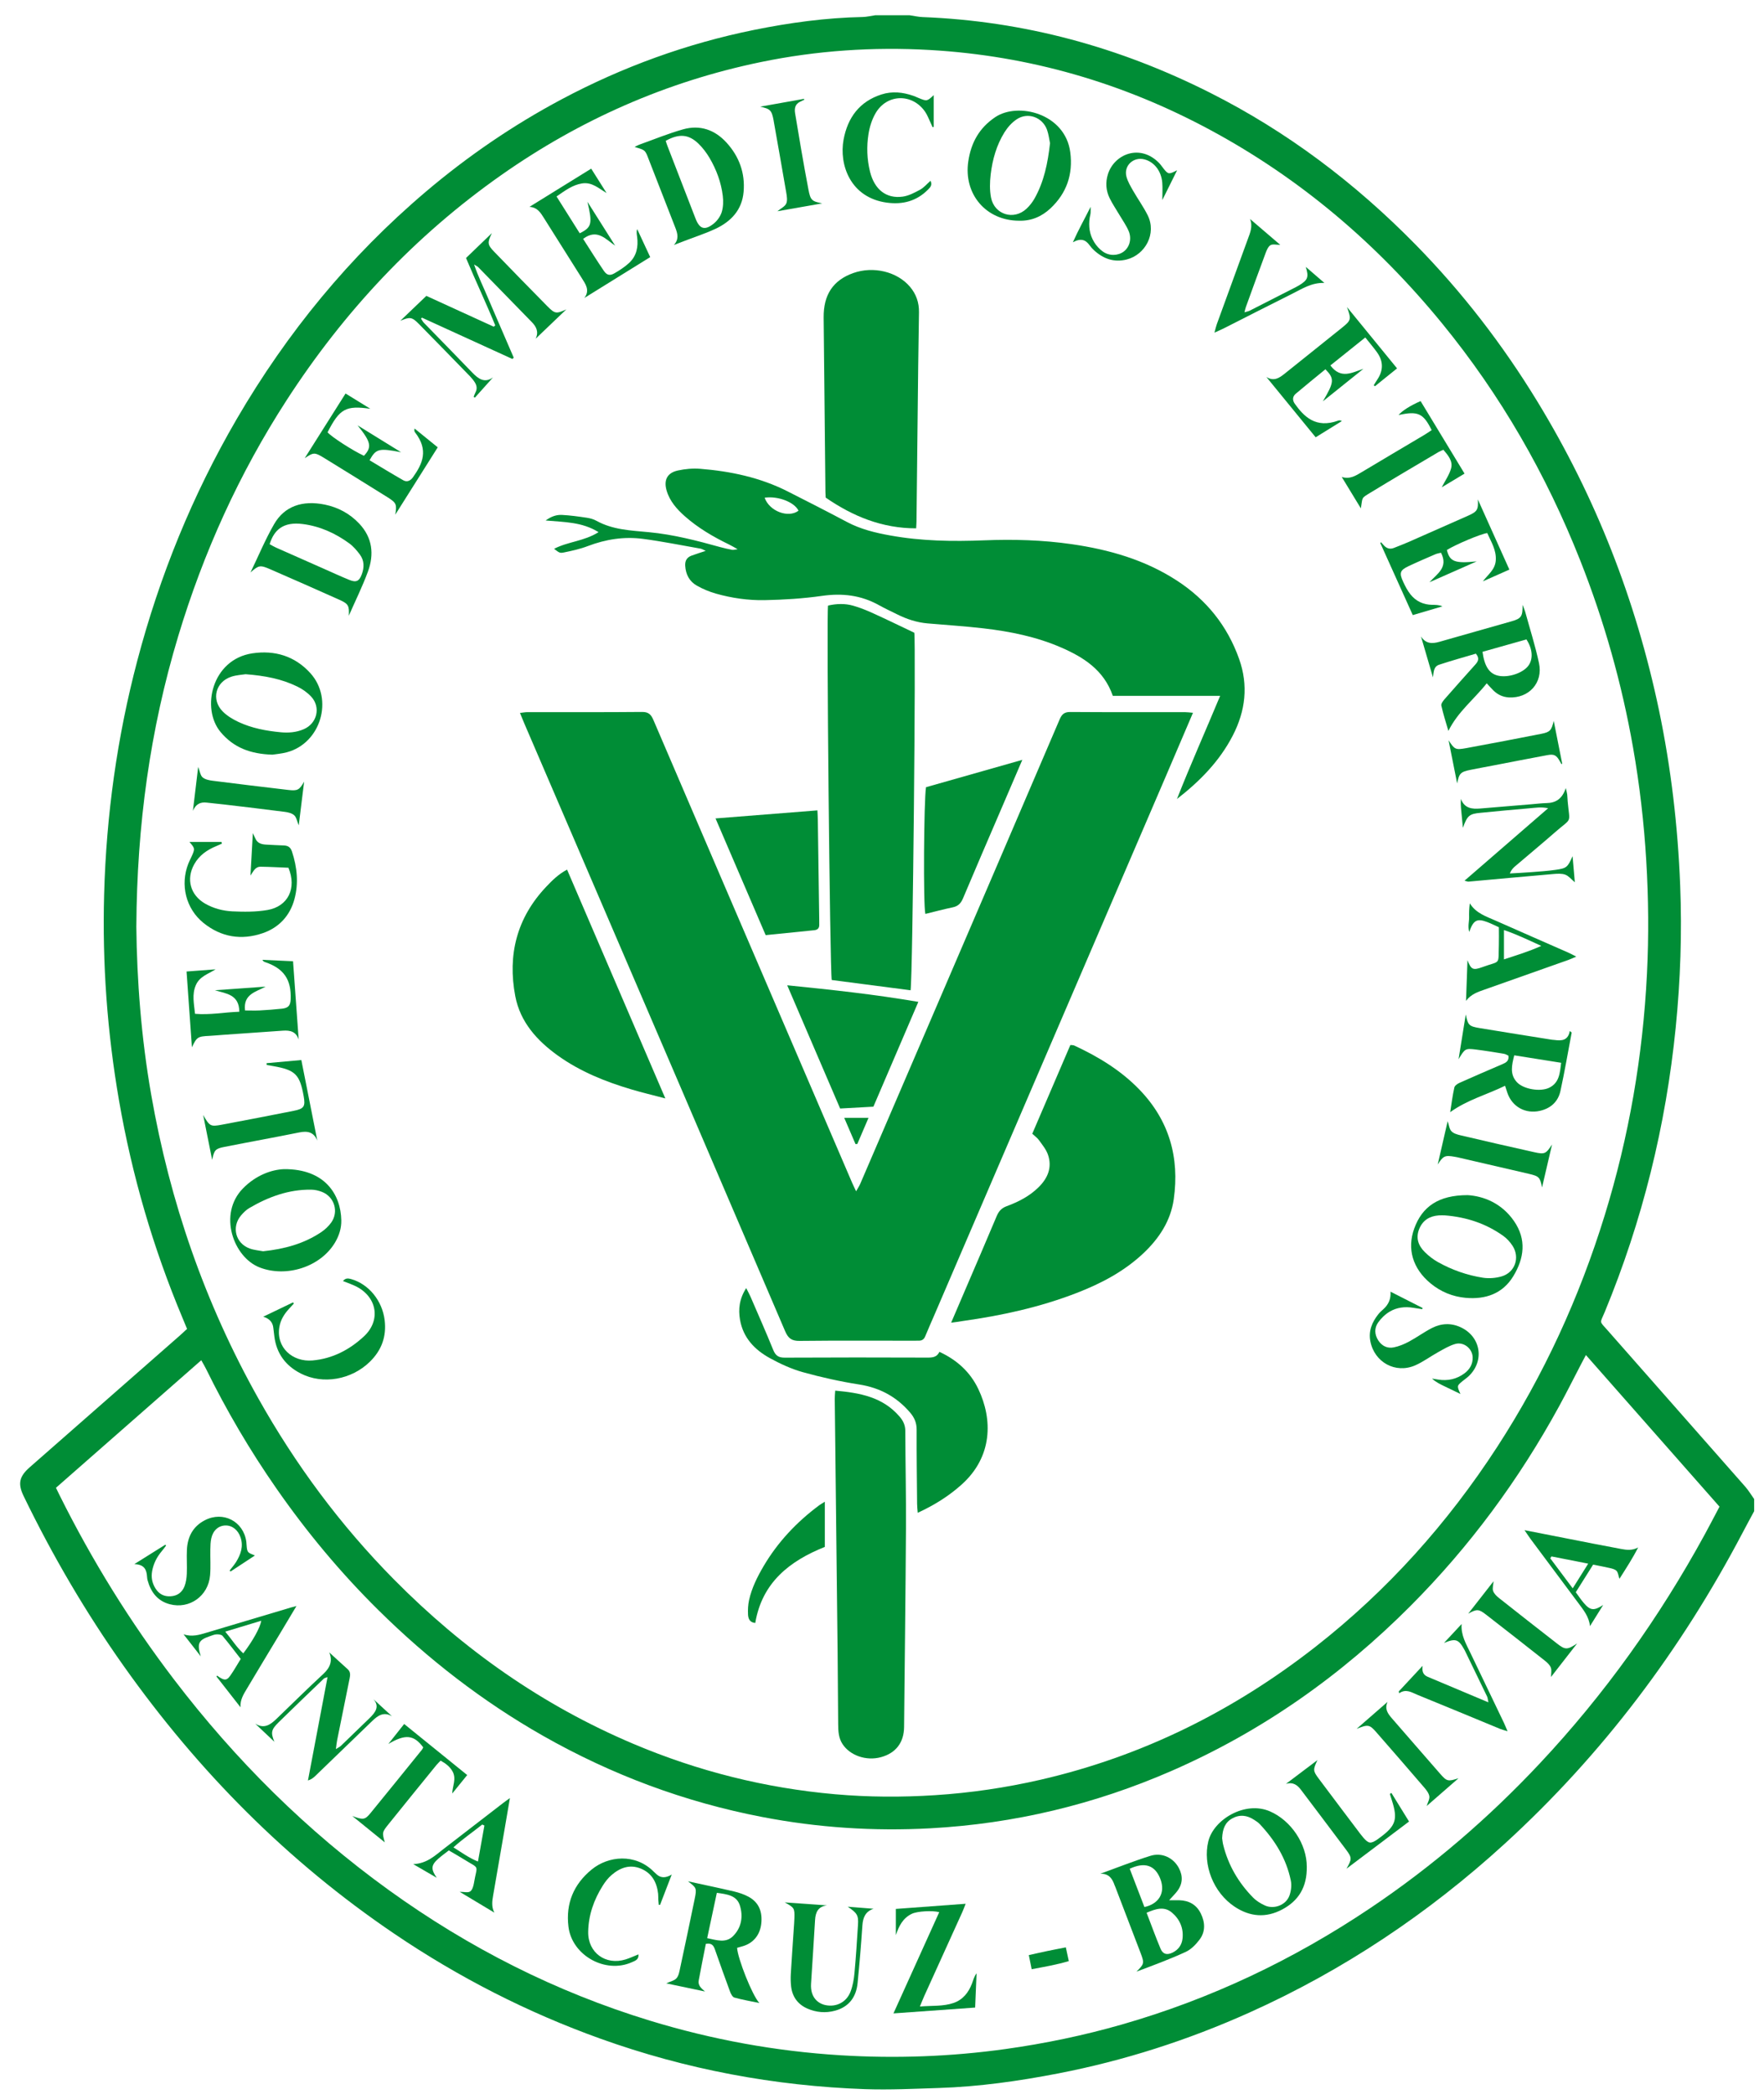 <svg xmlns="http://www.w3.org/2000/svg" width="75" height="89" viewBox="0 0 75 89" fill="none"><path d="M38.683 0.65C38.863 0.676 39.042 0.718 39.222 0.726C43.54 0.892 47.608 2.004 51.458 3.947C54.734 5.599 57.617 7.781 60.182 10.394C62.17 12.419 63.892 14.652 65.369 17.074C67.85 21.142 69.555 25.517 70.533 30.178C71.048 32.636 71.337 35.121 71.436 37.632C71.516 39.655 71.447 41.669 71.246 43.679C70.828 47.853 69.833 51.886 68.23 55.767C68.021 56.273 67.982 56.13 68.357 56.557C70.305 58.771 72.256 60.981 74.203 63.195C74.345 63.357 74.457 63.545 74.582 63.721V64.235C74.421 64.534 74.258 64.832 74.101 65.132C71.477 70.127 68.136 74.576 63.964 78.383C60.724 81.34 57.119 83.753 53.114 85.551C50.507 86.721 47.802 87.591 44.996 88.135C43.316 88.46 41.62 88.701 39.906 88.755C38.868 88.787 37.827 88.84 36.789 88.804C32.928 88.67 29.171 87.966 25.53 86.659C22.418 85.543 19.499 84.05 16.763 82.197C12.224 79.124 8.432 75.294 5.267 70.829C3.643 68.539 2.232 66.124 1.007 63.599C0.751 63.071 0.813 62.766 1.262 62.371C3.395 60.499 5.529 58.628 7.662 56.756C7.753 56.676 7.84 56.592 7.953 56.488C7.888 56.33 7.824 56.174 7.759 56.019C6.509 53.043 5.613 49.965 5.061 46.783C4.558 43.881 4.347 40.958 4.427 38.016C4.519 34.654 4.978 31.342 5.836 28.089C6.788 24.476 8.184 21.042 10.065 17.811C12.202 14.144 14.857 10.904 18.099 8.154C19.887 6.638 21.811 5.322 23.881 4.22C26.466 2.845 29.19 1.854 32.057 1.272C33.579 0.964 35.116 0.754 36.674 0.723C36.854 0.719 37.034 0.674 37.214 0.648C37.703 0.648 38.192 0.648 38.682 0.648L38.683 0.65ZM5.796 39.368C5.82 41.673 6.005 44.108 6.427 46.524C7.222 51.081 8.711 55.393 10.977 59.431C12.559 62.252 14.47 64.829 16.744 67.132C19.692 70.116 23.059 72.489 26.931 74.127C29.676 75.289 32.534 76.006 35.501 76.268C36.915 76.393 38.332 76.399 39.753 76.308C41.27 76.211 42.765 75.99 44.244 75.651C48.569 74.655 52.447 72.725 55.934 69.998C58.988 67.608 61.542 64.757 63.653 61.509C65.643 58.445 67.15 55.153 68.227 51.661C69.26 48.312 69.85 44.887 70.024 41.392C70.104 39.791 70.09 38.188 69.994 36.586C69.897 34.972 69.713 33.37 69.433 31.779C68.954 29.051 68.204 26.396 67.185 23.819C65.74 20.163 63.804 16.794 61.315 13.749C58.559 10.377 55.304 7.598 51.461 5.527C47.736 3.52 43.763 2.367 39.538 2.125C37.124 1.987 34.723 2.148 32.35 2.638C28.332 3.469 24.654 5.092 21.302 7.449C17.633 10.029 14.623 13.248 12.19 17.006C10.171 20.124 8.652 23.477 7.579 27.036C6.379 31.012 5.823 35.079 5.797 39.37L5.796 39.368ZM67.427 57.6C67.329 57.786 67.266 57.902 67.205 58.021C66.9 58.606 66.606 59.197 66.289 59.776C64.582 62.898 62.491 65.733 59.979 68.255C57.021 71.224 53.654 73.6 49.806 75.278C46.535 76.704 43.116 77.522 39.556 77.716C37.156 77.846 34.768 77.691 32.401 77.234C29.107 76.6 26.01 75.442 23.095 73.788C20.516 72.323 18.194 70.522 16.086 68.439C14.48 66.852 13.041 65.125 11.753 63.272C10.626 61.653 9.629 59.958 8.76 58.187C8.704 58.072 8.637 57.963 8.557 57.82C6.474 59.648 4.428 61.443 2.379 63.242C2.447 63.381 2.494 63.479 2.542 63.576C3.916 66.332 5.527 68.938 7.395 71.386C10.011 74.813 13.035 77.821 16.535 80.345C19.935 82.797 23.623 84.668 27.635 85.893C30.276 86.699 32.974 87.193 35.73 87.363C38.08 87.507 40.422 87.423 42.757 87.098C44.429 86.864 46.076 86.521 47.699 86.056C51.479 84.972 54.986 83.304 58.248 81.116C60.89 79.344 63.288 77.282 65.465 74.961C68.226 72.019 70.549 68.761 72.483 65.222C72.693 64.838 72.894 64.448 73.108 64.044C71.219 61.9 69.345 59.774 67.429 57.6H67.427Z" fill="#008D36"></path><path d="M50.722 30.298C50.305 31.274 49.912 32.196 49.517 33.116C46.25 40.719 42.982 48.321 39.715 55.923C39.59 56.216 39.458 56.505 39.339 56.8C39.285 56.932 39.199 56.992 39.06 56.988C38.987 56.986 38.914 56.99 38.841 56.99C37.226 56.99 35.611 56.98 33.997 56.998C33.659 57.003 33.511 56.889 33.38 56.582C30.458 49.749 27.523 42.922 24.589 36.094C23.823 34.309 23.053 32.524 22.286 30.738C22.229 30.606 22.177 30.472 22.108 30.305C22.235 30.291 22.327 30.272 22.419 30.272C24.046 30.27 25.673 30.278 27.3 30.263C27.574 30.261 27.682 30.374 27.779 30.6C29.71 35.106 31.646 39.609 33.581 44.112C34.464 46.167 35.346 48.222 36.23 50.277C36.272 50.376 36.322 50.472 36.399 50.638C36.477 50.5 36.534 50.416 36.573 50.325C37.549 48.057 38.525 45.789 39.499 43.52C41.352 39.208 43.206 34.896 45.052 30.581C45.146 30.361 45.253 30.262 45.508 30.265C47.135 30.277 48.762 30.271 50.389 30.272C50.483 30.272 50.577 30.287 50.724 30.299L50.722 30.298Z" fill="#008D36"></path><path d="M50.039 33.967C50.614 32.507 51.253 31.077 51.877 29.578H47.314C46.933 28.479 46.071 27.938 45.109 27.52C44.057 27.064 42.942 26.84 41.811 26.709C41.022 26.618 40.229 26.568 39.438 26.499C38.981 26.46 38.554 26.318 38.146 26.115C37.884 25.985 37.617 25.862 37.361 25.719C36.603 25.298 35.809 25.207 34.951 25.329C34.143 25.444 33.322 25.495 32.505 25.511C31.809 25.523 31.113 25.424 30.44 25.233C30.161 25.154 29.886 25.039 29.633 24.897C29.314 24.719 29.156 24.422 29.133 24.05C29.12 23.837 29.202 23.694 29.398 23.62C29.578 23.553 29.763 23.497 30.005 23.416C29.9 23.37 29.846 23.332 29.787 23.322C28.969 23.178 28.154 23.013 27.332 22.905C26.533 22.8 25.752 22.923 24.993 23.212C24.666 23.337 24.317 23.414 23.973 23.484C23.791 23.521 23.769 23.487 23.558 23.329C24.147 23.02 24.835 23.009 25.449 22.62C24.74 22.182 24.002 22.197 23.199 22.124C23.453 21.941 23.671 21.877 23.893 21.888C24.244 21.906 24.595 21.955 24.944 22.007C25.087 22.028 25.236 22.069 25.361 22.139C26.058 22.524 26.825 22.549 27.59 22.622C28.626 22.719 29.633 22.981 30.634 23.259C30.798 23.305 30.966 23.339 31.133 23.372C31.177 23.381 31.225 23.363 31.363 23.346C31.195 23.253 31.099 23.194 30.999 23.146C30.325 22.819 29.682 22.444 29.119 21.946C28.776 21.642 28.476 21.306 28.343 20.854C28.212 20.404 28.367 20.097 28.824 19.999C29.13 19.933 29.457 19.902 29.768 19.927C31.068 20.031 32.33 20.298 33.503 20.895C34.341 21.321 35.18 21.746 36.01 22.188C36.591 22.497 37.217 22.648 37.855 22.762C39.174 23.001 40.505 23.021 41.839 22.968C43.088 22.918 44.334 22.953 45.571 23.132C47.157 23.362 48.677 23.794 50.037 24.678C51.289 25.492 52.179 26.594 52.682 28.005C53.084 29.134 52.955 30.219 52.413 31.268C51.848 32.363 51.004 33.216 50.037 33.966L50.039 33.967ZM32.51 21.156C32.712 21.736 33.523 22.033 33.951 21.708C33.776 21.346 33.084 21.074 32.51 21.156Z" fill="#008D36"></path><path d="M40.441 56.221C40.657 55.717 40.849 55.269 41.041 54.821C41.488 53.776 41.94 52.733 42.38 51.685C42.467 51.478 42.591 51.349 42.803 51.271C43.3 51.088 43.768 50.848 44.15 50.473C44.546 50.087 44.745 49.625 44.555 49.079C44.477 48.856 44.314 48.66 44.173 48.464C44.104 48.367 44 48.296 43.889 48.192C44.428 46.936 44.966 45.682 45.509 44.42C45.58 44.428 45.631 44.422 45.671 44.441C46.698 44.918 47.657 45.498 48.45 46.321C49.71 47.628 50.155 49.199 49.905 50.974C49.774 51.896 49.285 52.637 48.62 53.267C47.798 54.044 46.814 54.56 45.77 54.963C44.213 55.566 42.593 55.92 40.943 56.151C40.871 56.161 40.798 56.176 40.726 56.186C40.654 56.196 40.583 56.204 40.441 56.222L40.441 56.221Z" fill="#008D36"></path><path d="M35.206 25.741C35.556 25.661 35.921 25.645 36.276 25.747C36.568 25.83 36.852 25.946 37.129 26.072C37.705 26.334 38.274 26.612 38.873 26.896C38.944 27.217 38.809 41.484 38.715 42.094C37.596 41.949 36.477 41.803 35.363 41.657C35.287 41.285 35.133 26.085 35.206 25.741Z" fill="#008D36"></path><path d="M35.51 59.112C36.552 59.205 37.522 59.378 38.24 60.207C38.4 60.392 38.491 60.577 38.491 60.828C38.495 62.21 38.527 63.592 38.519 64.974C38.502 67.787 38.467 70.6 38.439 73.412C38.432 74.075 38.084 74.523 37.45 74.694C36.829 74.862 36.139 74.622 35.822 74.136C35.651 73.875 35.639 73.583 35.637 73.289C35.627 72.274 35.624 71.259 35.613 70.244C35.574 66.649 35.531 63.053 35.491 59.459C35.49 59.351 35.502 59.244 35.511 59.111L35.51 59.112Z" fill="#008D36"></path><path d="M38.952 22.458C37.51 22.459 36.266 21.952 35.106 21.152C35.103 21.084 35.096 20.998 35.095 20.913C35.07 18.442 35.042 15.972 35.019 13.5C35.01 12.527 35.42 11.914 36.274 11.608C37.133 11.301 38.148 11.547 38.692 12.193C38.955 12.505 39.079 12.865 39.072 13.275C39.059 14.033 39.048 14.791 39.039 15.549C39.014 17.751 38.992 19.953 38.967 22.154C38.966 22.25 38.957 22.345 38.952 22.458Z" fill="#008D36"></path><path d="M24.11 36.965C25.496 40.193 26.874 43.4 28.288 46.691C27.753 46.55 27.294 46.441 26.843 46.307C25.737 45.979 24.674 45.552 23.727 44.876C22.835 44.239 22.119 43.448 21.908 42.345C21.575 40.594 21.971 39.018 23.217 37.7C23.474 37.427 23.742 37.16 24.11 36.965V36.965Z" fill="#008D36"></path><path d="M39.94 57.463C40.69 57.808 41.25 58.322 41.593 59.039C42.215 60.339 42.2 61.919 40.895 63.096C40.347 63.591 39.73 63.976 39.019 64.305C39.008 64.157 38.994 64.042 38.993 63.927C38.984 62.875 38.969 61.823 38.973 60.771C38.974 60.482 38.878 60.258 38.693 60.042C38.119 59.373 37.409 58.989 36.531 58.851C35.725 58.724 34.922 58.547 34.137 58.328C33.648 58.192 33.172 57.972 32.726 57.727C32.085 57.373 31.597 56.865 31.464 56.104C31.384 55.647 31.436 55.207 31.726 54.753C31.8 54.9 31.861 55.008 31.911 55.122C32.235 55.873 32.567 56.623 32.875 57.381C32.972 57.62 33.098 57.711 33.362 57.71C35.393 57.699 37.423 57.701 39.454 57.708C39.664 57.708 39.838 57.682 39.942 57.462L39.94 57.463Z" fill="#008D36"></path><path d="M37.134 47.042C36.649 47.068 36.199 47.093 35.72 47.12C34.975 45.385 34.236 43.664 33.47 41.882C35.353 42.071 37.176 42.267 39.045 42.587C38.4 44.091 37.773 45.553 37.134 47.042H37.134Z" fill="#008D36"></path><path d="M30.423 34.789C31.913 34.671 33.32 34.561 34.754 34.447C34.76 34.593 34.77 34.712 34.771 34.832C34.792 36.248 34.811 37.665 34.831 39.081C34.832 39.155 34.829 39.228 34.832 39.301C34.838 39.451 34.766 39.526 34.619 39.541C33.941 39.608 33.263 39.678 32.554 39.75C31.852 38.116 31.156 36.496 30.423 34.79V34.789Z" fill="#008D36"></path><path d="M43.466 32.299C43.132 33.078 42.823 33.795 42.516 34.512C41.991 35.735 41.461 36.957 40.945 38.184C40.856 38.395 40.738 38.521 40.509 38.568C40.117 38.65 39.73 38.754 39.344 38.848C39.25 38.507 39.28 34.016 39.371 33.462C40.707 33.083 42.05 32.701 43.467 32.299H43.466Z" fill="#008D36"></path><path d="M20.911 9.915C20.719 10.31 20.718 10.4 21.011 10.701C21.759 11.475 22.51 12.245 23.266 13.011C23.599 13.347 23.648 13.344 24.079 13.151C23.645 13.566 23.211 13.982 22.777 14.396C22.91 14.106 22.807 13.89 22.607 13.687C21.845 12.91 21.087 12.129 20.327 11.35C20.302 11.325 20.266 11.312 20.157 11.244C20.33 11.754 20.54 12.169 20.718 12.595C20.903 13.034 21.095 13.47 21.283 13.908C21.47 14.339 21.655 14.771 21.842 15.203C21.823 15.222 21.804 15.241 21.785 15.259C20.504 14.674 19.223 14.089 17.941 13.503C17.928 13.516 17.913 13.529 17.9 13.542C17.941 13.604 17.975 13.673 18.027 13.726C18.709 14.428 19.396 15.124 20.073 15.83C20.338 16.107 20.607 16.301 20.963 16.041C20.709 16.325 20.45 16.615 20.19 16.904C20.173 16.892 20.155 16.879 20.138 16.867C20.165 16.803 20.186 16.736 20.218 16.675C20.295 16.529 20.272 16.388 20.19 16.257C20.132 16.165 20.062 16.078 19.987 16C19.263 15.254 18.538 14.51 17.808 13.769C17.514 13.47 17.427 13.464 17.021 13.636C17.385 13.287 17.749 12.94 18.127 12.577C19.092 13.018 20.042 13.453 20.992 13.887C21.013 13.868 21.035 13.85 21.057 13.832C20.668 12.88 20.225 11.952 19.814 10.967C20.177 10.618 20.544 10.265 20.91 9.912L20.911 9.915Z" fill="#008D36"></path><path d="M62.75 27.785C62.239 27.937 61.713 28.082 61.195 28.253C60.946 28.334 60.958 28.565 60.925 28.794C60.755 28.213 60.585 27.633 60.416 27.052C60.62 27.371 60.89 27.371 61.206 27.28C62.226 26.984 63.251 26.703 64.271 26.409C64.683 26.291 64.742 26.201 64.735 25.71C64.79 25.853 64.823 25.921 64.843 25.993C65.044 26.723 65.275 27.447 65.433 28.186C65.614 29.026 65.001 29.692 64.15 29.645C63.894 29.63 63.678 29.528 63.497 29.352C63.41 29.267 63.331 29.174 63.211 29.046C62.678 29.721 61.989 30.246 61.581 31.069C61.475 30.703 61.361 30.352 61.281 29.992C61.264 29.915 61.353 29.795 61.42 29.719C61.846 29.231 62.279 28.748 62.712 28.265C62.834 28.13 62.927 27.997 62.75 27.785ZM63.032 27.707C63.115 28.328 63.323 28.634 63.69 28.72C64.122 28.822 64.756 28.611 64.987 28.29C65.191 28.006 65.162 27.581 64.899 27.18C64.286 27.353 63.666 27.528 63.031 27.707H63.032Z" fill="#008D36"></path><path d="M66.823 43.893C66.666 44.72 66.525 45.55 66.346 46.372C66.247 46.826 65.939 47.111 65.476 47.218C64.858 47.361 64.286 47.045 64.086 46.444C64.06 46.364 64.034 46.284 63.991 46.153C63.214 46.533 62.388 46.749 61.658 47.275C61.715 46.913 61.758 46.565 61.835 46.225C61.853 46.144 61.972 46.065 62.062 46.025C62.664 45.756 63.271 45.495 63.877 45.235C64.032 45.169 64.168 45.097 64.133 44.873C64.079 44.849 64.016 44.807 63.949 44.795C63.551 44.729 63.153 44.664 62.753 44.613C62.3 44.557 62.285 44.571 62.014 45.024C62.123 44.342 62.221 43.733 62.32 43.123C62.415 43.577 62.452 43.625 62.909 43.701C63.933 43.871 64.959 44.032 65.983 44.196C66.019 44.202 66.056 44.202 66.093 44.206C66.395 44.247 66.669 44.235 66.743 43.824C66.77 43.847 66.797 43.87 66.824 43.893H66.823ZM64.381 44.859C64.275 45.284 64.185 45.665 64.493 45.999C64.77 46.301 65.492 46.422 65.869 46.236C66.299 46.024 66.321 45.615 66.375 45.176C65.707 45.07 65.072 44.969 64.381 44.859Z" fill="#008D36"></path><path d="M14.83 26.175C14.852 25.748 14.819 25.67 14.43 25.495C13.45 25.057 12.469 24.622 11.484 24.195C11.052 24.008 11.001 24.027 10.651 24.332C10.983 23.646 11.276 22.937 11.655 22.279C12.093 21.519 12.853 21.252 13.818 21.451C14.378 21.567 14.872 21.833 15.27 22.254C15.837 22.853 15.914 23.561 15.643 24.298C15.408 24.937 15.103 25.551 14.829 26.176L14.83 26.175ZM11.463 23.131C11.562 23.185 11.644 23.236 11.73 23.274C12.444 23.591 13.159 23.907 13.874 24.223C14.197 24.366 14.519 24.515 14.847 24.648C15.141 24.77 15.273 24.71 15.382 24.413C15.49 24.124 15.492 23.831 15.302 23.574C15.173 23.4 15.025 23.226 14.852 23.099C14.262 22.668 13.61 22.371 12.879 22.276C12.041 22.167 11.654 22.524 11.464 23.131H11.463Z" fill="#008D36"></path><path d="M28.652 10.414C28.874 10.17 28.811 9.931 28.715 9.684C28.329 8.695 27.946 7.704 27.559 6.716C27.515 6.604 27.472 6.469 27.384 6.401C27.278 6.319 27.125 6.297 26.981 6.245C27.049 6.213 27.127 6.168 27.209 6.139C27.818 5.921 28.417 5.674 29.038 5.499C29.759 5.294 30.393 5.515 30.894 6.067C31.428 6.655 31.684 7.356 31.616 8.152C31.551 8.924 31.081 9.418 30.412 9.731C30.026 9.911 29.618 10.043 29.219 10.197C29.03 10.269 28.841 10.342 28.651 10.414H28.652ZM28.304 5.986C28.334 6.076 28.354 6.145 28.381 6.213C28.777 7.238 29.172 8.264 29.571 9.288C29.745 9.737 29.963 9.809 30.34 9.509C30.493 9.388 30.628 9.199 30.686 9.014C30.752 8.802 30.758 8.554 30.731 8.33C30.662 7.753 30.461 7.214 30.168 6.714C30.039 6.496 29.881 6.286 29.7 6.11C29.281 5.703 28.869 5.672 28.305 5.986H28.304Z" fill="#008D36"></path><path d="M11.581 32.079C10.642 32.049 9.934 31.779 9.38 31.119C8.541 30.119 9.002 28.028 10.732 27.771C11.679 27.631 12.533 27.883 13.195 28.613C14.197 29.72 13.641 31.593 12.197 31.977C11.964 32.039 11.718 32.057 11.581 32.079ZM10.442 28.659C10.296 28.683 10.061 28.693 9.844 28.762C9.163 28.978 8.968 29.743 9.474 30.247C9.659 30.432 9.899 30.576 10.138 30.688C10.707 30.955 11.319 31.068 11.94 31.127C12.27 31.158 12.599 31.131 12.909 30.999C13.481 30.757 13.651 30.065 13.23 29.611C13.068 29.438 12.859 29.29 12.645 29.186C11.979 28.859 11.263 28.722 10.442 28.659Z" fill="#008D36"></path><path d="M12.082 49.697C13.815 49.686 14.489 50.776 14.511 51.871C14.518 52.209 14.418 52.521 14.247 52.812C13.626 53.86 12.169 54.316 11.035 53.874C9.921 53.439 9.263 51.606 10.33 50.516C10.874 49.96 11.541 49.715 12.082 49.697H12.082ZM11.187 53.188C12.097 53.092 12.924 52.867 13.66 52.373C13.819 52.266 13.967 52.126 14.08 51.971C14.412 51.511 14.22 50.874 13.692 50.665C13.547 50.608 13.386 50.571 13.231 50.569C12.276 50.557 11.415 50.874 10.604 51.348C10.47 51.426 10.351 51.543 10.25 51.662C9.835 52.152 10.013 52.85 10.615 53.07C10.805 53.14 11.017 53.154 11.188 53.188H11.187Z" fill="#008D36"></path><path d="M62.39 50.801C63.066 50.84 63.841 51.136 64.371 51.904C64.912 52.688 64.804 53.486 64.341 54.248C63.886 54.996 63.156 55.241 62.322 55.168C61.767 55.119 61.255 54.912 60.819 54.549C60.065 53.924 59.816 53.088 60.128 52.224C60.465 51.288 61.163 50.803 62.391 50.802L62.39 50.801ZM61.429 51.662C61.344 51.662 61.258 51.657 61.174 51.663C60.789 51.691 60.5 51.862 60.346 52.226C60.182 52.615 60.3 52.95 60.582 53.226C60.745 53.387 60.933 53.533 61.132 53.645C61.732 53.982 62.378 54.208 63.055 54.313C63.312 54.352 63.598 54.328 63.848 54.255C64.415 54.087 64.632 53.454 64.309 52.955C64.205 52.795 64.067 52.643 63.912 52.532C63.17 52.004 62.332 51.732 61.429 51.662Z" fill="#008D36"></path><path d="M43.333 9.382C41.925 9.382 40.961 8.253 41.169 6.857C41.286 6.069 41.631 5.44 42.311 4.982C43.279 4.328 45.289 4.819 45.505 6.473C45.627 7.409 45.352 8.212 44.661 8.859C44.292 9.204 43.85 9.396 43.333 9.382V9.382ZM44.644 6.088C44.609 5.925 44.586 5.715 44.518 5.522C44.327 4.983 43.704 4.755 43.229 5.07C43.022 5.206 42.841 5.411 42.709 5.622C42.368 6.169 42.195 6.785 42.12 7.421C42.083 7.744 42.074 8.085 42.136 8.401C42.281 9.127 43.105 9.376 43.643 8.873C43.775 8.75 43.893 8.6 43.982 8.444C44.387 7.728 44.548 6.94 44.644 6.088Z" fill="#008D36"></path><path d="M10.649 37.216C10.682 36.643 10.713 36.069 10.75 35.415C10.805 35.533 10.833 35.584 10.855 35.637C10.937 35.835 11.105 35.89 11.299 35.901C11.555 35.916 11.811 35.929 12.068 35.938C12.245 35.945 12.353 36.013 12.414 36.197C12.633 36.864 12.702 37.542 12.519 38.22C12.329 38.928 11.859 39.43 11.173 39.666C10.268 39.977 9.406 39.84 8.652 39.232C7.901 38.627 7.652 37.606 8.009 36.706C8.045 36.615 8.09 36.528 8.131 36.44C8.297 36.077 8.296 36.068 8.054 35.788H9.418C9.423 35.812 9.429 35.837 9.434 35.861C9.356 35.895 9.279 35.931 9.2 35.964C8.804 36.126 8.468 36.358 8.256 36.741C7.905 37.373 8.096 38.052 8.722 38.411C9.08 38.616 9.477 38.719 9.876 38.739C10.373 38.763 10.883 38.766 11.371 38.682C12.247 38.531 12.626 37.759 12.263 36.885C11.886 36.871 11.486 36.847 11.086 36.842C10.845 36.839 10.775 37.041 10.649 37.218L10.649 37.216Z" fill="#008D36"></path><path d="M56.246 17.057C56.727 16.243 56.746 16.099 56.353 15.697C55.935 16.041 55.509 16.383 55.092 16.736C54.953 16.854 54.942 17.009 55.051 17.163C55.429 17.694 55.937 18.227 56.889 17.881C56.932 17.865 56.98 17.858 57.052 17.898C56.69 18.122 56.328 18.347 55.938 18.588C55.227 17.718 54.534 16.871 53.842 16.024C54.158 16.223 54.39 16.069 54.621 15.883C55.431 15.232 56.245 14.586 57.054 13.933C57.451 13.613 57.458 13.574 57.269 13.052C57.994 13.939 58.681 14.78 59.399 15.659C59.077 15.919 58.769 16.168 58.461 16.416C58.443 16.404 58.424 16.392 58.406 16.38C58.456 16.299 58.503 16.217 58.557 16.138C58.819 15.748 58.821 15.359 58.548 14.978C58.4 14.771 58.233 14.578 58.048 14.345C57.544 14.749 57.064 15.133 56.564 15.534C57.014 16.133 57.487 15.834 57.968 15.678C57.394 16.139 56.821 16.598 56.247 17.058L56.246 17.057Z" fill="#008D36"></path><path d="M12.698 44.187C12.588 43.849 12.336 43.788 12.024 43.811C11.171 43.873 10.317 43.93 9.464 43.99C9.281 44.003 9.098 44.021 8.915 44.031C8.407 44.055 8.366 44.079 8.16 44.519C8.085 43.444 8.01 42.386 7.932 41.296C8.365 41.264 8.765 41.234 9.166 41.204C8.85 41.405 8.488 41.501 8.326 41.877C8.154 42.273 8.25 42.669 8.292 43.094C8.919 43.15 9.528 43.029 10.175 43.006C10.169 42.267 9.614 42.238 9.138 42.093C9.857 42.042 10.575 41.99 11.294 41.939C10.877 42.166 10.336 42.255 10.418 42.952C10.634 42.952 10.838 42.961 11.041 42.951C11.358 42.934 11.676 42.91 11.991 42.876C12.262 42.846 12.349 42.74 12.359 42.47C12.39 41.637 12.066 41.167 11.277 40.899C11.236 40.885 11.193 40.873 11.158 40.8C11.584 40.819 12.011 40.839 12.459 40.86C12.541 41.997 12.62 43.094 12.699 44.189L12.698 44.187Z" fill="#008D36"></path><path d="M62.833 21.228C63.273 22.207 63.713 23.186 64.174 24.212C63.785 24.384 63.416 24.548 63.046 24.712C63.264 24.422 63.567 24.219 63.596 23.823C63.627 23.38 63.397 23.03 63.233 22.659C62.963 22.692 61.897 23.142 61.517 23.378C61.637 23.879 61.863 23.959 62.785 23.863C62.115 24.159 61.445 24.454 60.777 24.75C61.1 24.388 61.59 24.127 61.267 23.495C61.183 23.517 61.1 23.528 61.027 23.56C60.646 23.724 60.264 23.888 59.889 24.065C59.523 24.237 59.483 24.353 59.658 24.73C59.745 24.917 59.841 25.106 59.969 25.266C60.201 25.558 60.518 25.706 60.896 25.71C61.036 25.711 61.177 25.71 61.329 25.774C60.918 25.895 60.507 26.017 60.067 26.146C59.597 25.103 59.141 24.092 58.685 23.081C58.697 23.07 58.707 23.059 58.718 23.049C58.758 23.094 58.797 23.139 58.838 23.183C58.957 23.314 59.099 23.358 59.267 23.29C59.471 23.208 59.677 23.131 59.878 23.043C60.728 22.67 61.578 22.295 62.425 21.918C62.816 21.744 62.858 21.661 62.834 21.227L62.833 21.228Z" fill="#008D36"></path><path d="M12.955 19.477C13.528 18.571 14.101 17.663 14.692 16.727C15.06 16.954 15.403 17.165 15.745 17.376C14.703 17.23 14.444 17.367 13.927 18.375C14.084 18.565 14.997 19.155 15.474 19.374C15.824 19.002 15.772 18.785 15.204 18.081C15.82 18.462 16.436 18.842 17.052 19.223C16.112 19.043 15.988 19.068 15.713 19.564C16.187 19.848 16.662 20.139 17.146 20.415C17.308 20.508 17.457 20.431 17.559 20.286C17.968 19.71 18.231 19.134 17.649 18.382C17.622 18.346 17.605 18.302 17.627 18.216C17.948 18.477 18.269 18.738 18.611 19.015C17.998 19.987 17.402 20.932 16.806 21.877C16.876 21.443 16.857 21.376 16.485 21.142C15.584 20.578 14.68 20.02 13.775 19.463C13.377 19.219 13.333 19.225 12.954 19.477H12.955Z" fill="#008D36"></path><path d="M24.976 8.577C25.369 9.199 25.761 9.82 26.154 10.442C25.743 10.165 25.394 9.705 24.792 10.153C25.091 10.617 25.373 11.072 25.675 11.515C25.802 11.7 25.932 11.728 26.12 11.619C26.341 11.491 26.56 11.35 26.746 11.178C27.068 10.882 27.144 10.49 27.089 10.067C27.075 9.964 27.053 9.862 27.091 9.739C27.269 10.12 27.446 10.503 27.645 10.929C26.704 11.512 25.776 12.089 24.846 12.665C25.09 12.34 24.899 12.081 24.734 11.819C24.2 10.971 23.665 10.124 23.131 9.275C22.988 9.048 22.852 8.813 22.511 8.793C23.377 8.257 24.244 7.721 25.136 7.169C25.366 7.533 25.578 7.87 25.79 8.206C25.452 8.006 25.167 7.727 24.739 7.798C24.34 7.864 24.027 8.1 23.662 8.351C23.995 8.88 24.323 9.4 24.648 9.916C25.164 9.661 25.195 9.509 24.976 8.576V8.577Z" fill="#008D36"></path><path d="M62.198 35.188C62.165 34.855 62.14 34.6 62.117 34.345C62.106 34.224 62.103 34.102 62.113 33.959C62.266 34.369 62.59 34.396 62.941 34.367C63.671 34.306 64.401 34.245 65.131 34.185C65.338 34.168 65.545 34.142 65.752 34.137C66.153 34.13 66.424 33.953 66.573 33.498C66.603 33.631 66.625 33.701 66.633 33.773C66.645 33.87 66.643 33.968 66.653 34.066C66.742 35.049 66.856 34.729 66.117 35.376C65.556 35.867 64.981 36.342 64.414 36.827C64.326 36.902 64.248 36.988 64.194 37.129C64.516 37.109 64.838 37.095 65.159 37.069C65.487 37.044 65.817 37.021 66.143 36.974C66.612 36.907 66.65 36.867 66.861 36.394C66.895 36.79 66.925 37.134 66.957 37.502C66.804 37.375 66.694 37.232 66.551 37.18C66.398 37.125 66.213 37.138 66.045 37.152C64.841 37.256 63.637 37.367 62.433 37.476C62.401 37.478 62.368 37.46 62.267 37.436C63.459 36.403 64.615 35.402 65.822 34.356C65.518 34.292 65.281 34.338 65.048 34.356C64.342 34.413 63.637 34.485 62.932 34.552C62.474 34.596 62.383 34.669 62.198 35.188Z" fill="#008D36"></path><path d="M59.119 54.905C59.584 55.141 60.035 55.37 60.485 55.599C60.48 55.616 60.474 55.633 60.469 55.649C60.341 55.63 60.212 55.612 60.083 55.59C59.734 55.532 59.39 55.574 59.09 55.751C58.898 55.864 58.721 56.034 58.593 56.217C58.427 56.453 58.439 56.728 58.6 56.977C58.755 57.217 58.989 57.328 59.261 57.273C59.483 57.228 59.702 57.137 59.902 57.03C60.235 56.852 60.542 56.625 60.878 56.452C61.278 56.247 61.701 56.227 62.114 56.423C62.961 56.824 63.125 57.84 62.452 58.49C62.364 58.574 62.261 58.642 62.167 58.72C61.943 58.905 61.941 58.918 62.095 59.255C61.852 59.138 61.648 59.039 61.445 58.941C61.25 58.849 61.056 58.757 60.885 58.6C60.974 58.614 61.061 58.629 61.15 58.642C61.555 58.706 61.928 58.625 62.26 58.381C62.49 58.212 62.624 57.98 62.613 57.692C62.599 57.318 62.229 57.025 61.87 57.129C61.617 57.202 61.383 57.345 61.149 57.474C60.819 57.656 60.511 57.889 60.167 58.039C59.333 58.401 58.438 57.909 58.264 57.017C58.178 56.576 58.335 56.2 58.604 55.862C58.664 55.786 58.737 55.72 58.811 55.655C59.041 55.451 59.144 55.201 59.12 54.905L59.119 54.905Z" fill="#008D36"></path><path d="M50.047 7.238C49.821 7.693 49.629 8.079 49.419 8.503C49.419 8.216 49.434 7.989 49.416 7.765C49.376 7.272 49.077 6.889 48.67 6.778C48.192 6.646 47.762 7.048 47.896 7.52C47.954 7.727 48.07 7.922 48.178 8.111C48.378 8.46 48.615 8.789 48.795 9.148C49.186 9.931 48.691 10.831 47.903 11.03C47.372 11.165 46.915 11.004 46.52 10.643C46.449 10.578 46.381 10.504 46.325 10.425C46.162 10.198 45.963 10.107 45.615 10.299C45.857 9.759 46.104 9.322 46.37 8.792C46.37 8.938 46.374 8.999 46.368 9.06C46.363 9.12 46.345 9.179 46.334 9.239C46.273 9.614 46.324 9.975 46.524 10.298C46.617 10.45 46.748 10.592 46.892 10.694C47.171 10.892 47.541 10.874 47.784 10.688C48.026 10.501 48.126 10.152 47.988 9.823C47.889 9.589 47.738 9.377 47.608 9.157C47.466 8.915 47.306 8.682 47.182 8.431C47.019 8.102 46.995 7.749 47.108 7.397C47.376 6.559 48.467 6.09 49.286 6.933C49.362 7.012 49.42 7.107 49.491 7.192C49.675 7.413 49.7 7.416 50.045 7.238L50.047 7.238Z" fill="#008D36"></path><path d="M11.191 55.97C11.614 55.767 12.036 55.564 12.458 55.361C12.471 55.377 12.483 55.393 12.495 55.409C12.427 55.483 12.359 55.558 12.29 55.632C12.087 55.852 11.932 56.099 11.88 56.396C11.725 57.28 12.442 57.905 13.291 57.829C14.138 57.753 14.86 57.376 15.474 56.805C16.187 56.143 16.045 55.169 15.181 54.703C15.001 54.606 14.801 54.543 14.582 54.454C14.687 54.323 14.796 54.333 14.929 54.37C15.678 54.583 16.253 55.288 16.354 56.115C16.438 56.808 16.228 57.389 15.732 57.878C14.947 58.65 13.73 58.866 12.786 58.383C12.144 58.054 11.757 57.536 11.665 56.811C11.65 56.69 11.633 56.568 11.621 56.447C11.598 56.206 11.454 56.047 11.19 55.969L11.191 55.97Z" fill="#008D36"></path><path d="M39.565 7.686C39.649 7.871 39.55 7.965 39.455 8.061C38.969 8.552 38.376 8.704 37.709 8.614C36.152 8.405 35.668 6.999 35.867 5.931C36.04 5.004 36.539 4.317 37.474 4.016C37.935 3.867 38.39 3.918 38.838 4.075C38.918 4.103 38.996 4.141 39.075 4.173C39.411 4.308 39.414 4.308 39.699 4.044V5.392C39.683 5.397 39.667 5.402 39.65 5.407C39.62 5.339 39.591 5.27 39.559 5.202C39.485 5.049 39.426 4.884 39.33 4.746C38.787 3.963 37.714 3.984 37.231 4.805C37.074 5.072 36.974 5.391 36.926 5.697C36.841 6.23 36.86 6.77 36.991 7.299C37.18 8.056 37.681 8.456 38.383 8.358C38.638 8.322 38.888 8.189 39.119 8.064C39.276 7.979 39.398 7.83 39.563 7.686H39.565Z" fill="#008D36"></path><path d="M60.869 18.284C60.516 17.564 60.282 17.462 59.463 17.643C59.605 17.467 59.956 17.242 60.399 17.049C61.016 18.066 61.635 19.087 62.268 20.132C61.93 20.336 61.621 20.521 61.298 20.715C61.445 20.429 61.623 20.181 61.697 19.906C61.778 19.602 61.572 19.358 61.369 19.119C61.292 19.154 61.225 19.178 61.164 19.214C60.197 19.787 59.227 20.355 58.268 20.941C57.867 21.187 57.939 21.116 57.86 21.61C57.575 21.141 57.311 20.707 57.047 20.274C57.388 20.384 57.639 20.223 57.9 20.067C58.78 19.539 59.664 19.018 60.547 18.493C60.65 18.432 60.749 18.363 60.87 18.284L60.869 18.284Z" fill="#008D36"></path><path d="M62.391 40.812C62.547 41.209 62.62 41.258 63.025 41.11C63.819 40.819 63.697 41.053 63.727 40.167C63.735 39.923 63.728 39.679 63.728 39.415C63.56 39.34 63.397 39.255 63.227 39.192C62.797 39.032 62.644 39.109 62.467 39.615C62.401 39.368 62.465 39.181 62.462 38.999C62.458 38.805 62.462 38.611 62.493 38.399C62.755 38.822 63.19 38.956 63.593 39.135C64.62 39.592 65.651 40.04 66.68 40.493C66.777 40.536 66.871 40.588 67.018 40.663C66.875 40.724 66.781 40.769 66.683 40.804C65.498 41.224 64.311 41.641 63.126 42.062C62.841 42.163 62.545 42.255 62.331 42.544C62.351 41.967 62.372 41.389 62.393 40.812H62.391ZM63.944 40.781C64.481 40.602 64.981 40.456 65.531 40.207C64.965 39.952 64.492 39.717 63.944 39.535V40.782V40.781Z" fill="#008D36"></path><path d="M11.333 45.193C11.811 45.149 12.29 45.107 12.812 45.059C13.042 46.221 13.267 47.352 13.491 48.484C13.342 48.121 13.081 48.064 12.727 48.136C11.663 48.351 10.594 48.543 9.529 48.754C9.149 48.829 9.108 48.895 9.02 49.302C8.898 48.692 8.776 48.083 8.638 47.394C8.913 47.874 8.948 47.898 9.43 47.808C10.448 47.617 11.466 47.421 12.483 47.219C12.932 47.13 12.99 47.032 12.911 46.593C12.745 45.671 12.554 45.482 11.625 45.319C11.53 45.303 11.434 45.285 11.339 45.268C11.337 45.243 11.334 45.217 11.333 45.191V45.193Z" fill="#008D36"></path><path d="M55.519 11.345C55.782 11.573 56.046 11.8 56.31 12.027C55.77 12.005 55.357 12.28 54.929 12.493C53.956 12.976 52.99 13.474 52.02 13.964C51.914 14.017 51.803 14.063 51.635 14.14C51.679 13.982 51.699 13.88 51.734 13.784C52.173 12.579 52.614 11.376 53.051 10.17C53.149 9.901 53.275 9.63 53.148 9.308C53.569 9.669 53.991 10.03 54.433 10.409C54.27 10.409 54.114 10.365 54.019 10.421C53.919 10.48 53.858 10.63 53.812 10.751C53.526 11.517 53.248 12.287 52.969 13.056C52.949 13.11 52.939 13.168 52.911 13.275C53.014 13.244 53.079 13.234 53.136 13.205C53.79 12.873 54.441 12.539 55.094 12.206C55.138 12.184 55.18 12.16 55.222 12.136C55.613 11.9 55.653 11.779 55.518 11.344L55.519 11.345Z" fill="#008D36"></path><path d="M35.068 63.835V65.755C33.578 66.351 32.401 67.263 32.112 68.987C31.874 68.969 31.813 68.803 31.804 68.632C31.794 68.428 31.804 68.215 31.848 68.015C31.963 67.498 32.199 67.026 32.466 66.572C33.071 65.546 33.872 64.698 34.825 63.989C34.883 63.946 34.947 63.911 35.067 63.835H35.068Z" fill="#008D36"></path><path d="M65.989 48.648C65.847 49.257 65.706 49.866 65.563 50.474C65.476 50.039 65.44 49.998 64.989 49.893C63.981 49.658 62.971 49.425 61.962 49.192C61.926 49.184 61.89 49.178 61.853 49.172C61.434 49.097 61.361 49.132 61.127 49.5C61.267 48.891 61.406 48.283 61.55 47.659C61.605 47.817 61.618 47.986 61.709 48.084C61.798 48.181 61.959 48.227 62.098 48.259C63.142 48.504 64.187 48.745 65.234 48.977C65.683 49.076 65.726 49.046 65.989 48.649V48.648Z" fill="#008D36"></path><path d="M12.931 33.225C12.857 33.829 12.782 34.434 12.702 35.084C12.627 34.906 12.604 34.741 12.51 34.656C12.411 34.567 12.248 34.527 12.107 34.51C11.247 34.398 10.385 34.298 9.524 34.196C9.281 34.167 9.038 34.147 8.796 34.117C8.511 34.081 8.323 34.186 8.202 34.466C8.275 33.861 8.347 33.256 8.426 32.598C8.5 32.788 8.518 32.962 8.614 33.043C8.723 33.136 8.899 33.17 9.051 33.189C10.118 33.325 11.184 33.452 12.252 33.578C12.657 33.625 12.726 33.58 12.931 33.226V33.225Z" fill="#008D36"></path><path d="M34.955 8.646C34.332 8.755 33.708 8.865 33.052 8.98C33.203 8.856 33.371 8.78 33.428 8.653C33.486 8.526 33.455 8.344 33.43 8.192C33.258 7.181 33.076 6.171 32.898 5.161C32.897 5.149 32.896 5.136 32.893 5.124C32.81 4.685 32.752 4.629 32.322 4.534C32.943 4.423 33.563 4.312 34.183 4.202L34.197 4.238C34.139 4.266 34.081 4.294 34.023 4.322C33.809 4.423 33.77 4.602 33.805 4.813C33.888 5.307 33.968 5.801 34.054 6.295C34.157 6.884 34.259 7.473 34.373 8.061C34.461 8.515 34.515 8.555 34.955 8.645V8.646Z" fill="#008D36"></path><path d="M66.06 30.642C66.18 31.25 66.301 31.858 66.421 32.465C66.41 32.47 66.4 32.475 66.389 32.48C66.365 32.439 66.341 32.398 66.317 32.356C66.175 32.1 66.076 32.044 65.784 32.099C65.017 32.241 64.252 32.392 63.486 32.539C63.164 32.601 62.84 32.659 62.517 32.725C62.095 32.811 62.038 32.875 61.954 33.303C61.832 32.691 61.71 32.079 61.589 31.468C61.847 31.86 61.878 31.885 62.345 31.8C63.411 31.604 64.476 31.4 65.539 31.191C65.908 31.118 65.965 31.041 66.06 30.643V30.642Z" fill="#008D36"></path><path d="M35.894 47.516H36.927C36.759 47.908 36.605 48.268 36.45 48.628C36.424 48.628 36.398 48.629 36.373 48.63C36.219 48.272 36.065 47.914 35.894 47.516Z" fill="#008D36"></path><path d="M29.248 79.969C29.902 80.112 30.558 80.248 31.211 80.401C31.423 80.452 31.637 80.523 31.827 80.626C32.279 80.872 32.421 81.281 32.366 81.774C32.311 82.255 32.028 82.597 31.579 82.728C31.498 82.752 31.417 82.775 31.338 82.797C31.369 83.26 31.98 84.815 32.286 85.143C31.891 85.06 31.553 85.003 31.224 84.911C31.146 84.889 31.077 84.759 31.042 84.666C30.821 84.07 30.609 83.471 30.399 82.873C30.342 82.71 30.27 82.58 30.01 82.628C29.911 83.132 29.804 83.655 29.708 84.181C29.668 84.398 29.815 84.516 29.974 84.653C29.435 84.54 28.895 84.426 28.327 84.307C28.498 84.226 28.675 84.193 28.765 84.087C28.86 83.977 28.887 83.799 28.92 83.644C29.128 82.677 29.332 81.71 29.531 80.74C29.63 80.258 29.619 80.248 29.249 79.969H29.248ZM30.478 80.459C30.341 81.102 30.208 81.727 30.067 82.386C30.474 82.469 30.857 82.609 31.168 82.298C31.524 81.943 31.602 81.47 31.46 81.005C31.326 80.562 30.905 80.518 30.477 80.459H30.478Z" fill="#008D36"></path><path d="M49.709 80.774C49.904 80.774 50.022 80.771 50.141 80.774C50.554 80.785 50.872 80.964 51.055 81.338C51.239 81.713 51.259 82.107 51.001 82.448C50.844 82.656 50.64 82.867 50.409 82.972C49.727 83.285 49.022 83.546 48.318 83.809C48.65 83.483 48.66 83.454 48.494 83.014C48.139 82.079 47.779 81.145 47.421 80.211C47.413 80.188 47.399 80.166 47.392 80.143C47.294 79.86 47.153 79.635 46.782 79.648C47.49 79.392 48.191 79.111 48.909 78.887C49.405 78.731 49.891 78.969 50.121 79.404C50.304 79.751 50.286 80.085 50.044 80.398C49.962 80.504 49.867 80.597 49.71 80.772L49.709 80.774ZM48.75 81.306C48.956 81.84 49.137 82.343 49.343 82.834C49.442 83.072 49.618 83.114 49.855 82.999C50.106 82.877 50.25 82.666 50.278 82.399C50.325 81.957 50.158 81.579 49.825 81.297C49.497 81.022 49.145 81.135 48.75 81.306ZM48.032 79.434C48.247 79.993 48.454 80.532 48.657 81.062C49.227 80.945 49.583 80.491 49.328 79.851C49.104 79.291 48.678 79.135 48.032 79.435V79.434Z" fill="#008D36"></path><path d="M55.561 79.352C55.572 80.216 55.21 80.799 54.511 81.169C53.821 81.534 53.144 81.479 52.498 81.052C51.583 80.448 51.132 79.258 51.374 78.27C51.602 77.337 52.941 76.537 53.995 76.996C54.896 77.388 55.562 78.385 55.561 79.352ZM51.961 78.132C51.972 78.204 51.98 78.314 52.007 78.421C52.221 79.284 52.655 80.025 53.273 80.656C53.414 80.8 53.6 80.916 53.786 80.999C54.175 81.171 54.679 80.975 54.822 80.579C54.894 80.382 54.923 80.14 54.881 79.936C54.69 79.001 54.204 78.219 53.556 77.532C53.49 77.463 53.404 77.409 53.323 77.356C53.024 77.16 52.712 77.118 52.39 77.296C52.076 77.47 51.979 77.761 51.962 78.134L51.961 78.132Z" fill="#008D36"></path><path d="M38.088 82.26V81.143C39.076 81.07 40.033 80.999 41.056 80.924C41 81.065 40.963 81.172 40.916 81.275C40.377 82.465 39.836 83.655 39.296 84.846C39.238 84.975 39.187 85.108 39.112 85.291C39.63 85.247 40.097 85.293 40.54 85.141C40.935 85.006 41.178 84.701 41.324 84.319C41.378 84.174 41.413 84.023 41.521 83.879C41.501 84.353 41.481 84.828 41.46 85.336C40.304 85.419 39.176 85.5 37.987 85.584C38.649 84.121 39.29 82.704 39.933 81.282C39.65 81.2 38.997 81.241 38.773 81.348C38.382 81.532 38.218 81.878 38.088 82.258V82.26Z" fill="#008D36"></path><path d="M14.001 70.24C14.255 70.472 14.514 70.714 14.778 70.949C14.911 71.067 14.893 71.206 14.863 71.354C14.686 72.228 14.508 73.101 14.333 73.975C14.312 74.08 14.303 74.186 14.281 74.349C14.386 74.282 14.449 74.254 14.496 74.209C14.902 73.82 15.305 73.428 15.709 73.036C15.957 72.794 16.158 72.54 15.874 72.224C16.138 72.467 16.403 72.711 16.667 72.954C16.315 72.746 16.062 72.925 15.82 73.16C15.02 73.933 14.22 74.706 13.419 75.478C13.335 75.56 13.245 75.636 13.093 75.684C13.368 74.233 13.642 72.782 13.926 71.289C13.833 71.325 13.794 71.329 13.772 71.35C13.128 71.969 12.482 72.585 11.845 73.211C11.524 73.528 11.509 73.649 11.665 74.037C11.401 73.787 11.126 73.528 10.851 73.268C11.242 73.512 11.51 73.3 11.768 73.052C12.429 72.417 13.08 71.77 13.753 71.149C14.049 70.874 14.145 70.582 13.999 70.24H14.001Z" fill="#008D36"></path><path d="M33.368 80.866C34.003 80.911 34.581 80.951 35.16 80.992C34.788 81.038 34.673 81.279 34.654 81.614C34.601 82.517 34.541 83.42 34.483 84.323C34.447 84.897 34.775 85.166 35.101 85.232C35.56 85.326 35.994 85.107 36.165 84.653C36.259 84.405 36.306 84.132 36.33 83.868C36.393 83.186 36.436 82.502 36.479 81.818C36.505 81.418 36.445 81.317 36.042 81.049C36.442 81.08 36.791 81.108 37.141 81.136C36.795 81.252 36.689 81.507 36.666 81.85C36.612 82.667 36.542 83.484 36.462 84.299C36.403 84.891 36.094 85.307 35.507 85.468C35.108 85.578 34.704 85.545 34.323 85.377C33.925 85.201 33.69 84.884 33.637 84.449C33.615 84.268 33.613 84.082 33.623 83.9C33.66 83.265 33.706 82.631 33.748 81.996C33.759 81.838 33.772 81.678 33.776 81.52C33.787 81.114 33.77 81.087 33.367 80.867L33.368 80.866Z" fill="#008D36"></path><path d="M5.71 66.487C6.205 66.176 6.615 65.92 7.025 65.663L7.063 65.695C7.003 65.775 6.945 65.858 6.88 65.933C6.671 66.181 6.527 66.459 6.469 66.78C6.42 67.045 6.467 67.291 6.609 67.518C6.757 67.755 6.97 67.872 7.255 67.854C7.544 67.837 7.743 67.685 7.844 67.43C7.908 67.264 7.935 67.076 7.942 66.896C7.957 66.555 7.93 66.211 7.947 65.871C7.976 65.322 8.204 64.882 8.71 64.621C9.488 64.219 10.351 64.666 10.472 65.531C10.484 65.616 10.48 65.703 10.493 65.787C10.523 65.986 10.541 66.003 10.837 66.12C10.475 66.359 10.138 66.579 9.802 66.801C9.789 66.786 9.776 66.772 9.764 66.757C9.856 66.636 9.96 66.521 10.04 66.392C10.237 66.071 10.357 65.73 10.227 65.348C10.118 65.03 9.868 64.835 9.581 64.843C9.287 64.853 9.059 65.051 8.983 65.391C8.949 65.543 8.946 65.705 8.943 65.863C8.936 66.229 8.963 66.598 8.932 66.962C8.858 67.843 8.053 68.413 7.217 68.191C6.689 68.05 6.411 67.671 6.273 67.167C6.26 67.12 6.256 67.071 6.252 67.022C6.233 66.735 6.148 66.5 5.714 66.488L5.71 66.487Z" fill="#008D36"></path><path d="M28.56 79.682C28.377 80.159 28.221 80.564 28.064 80.97C28.045 80.97 28.026 80.97 28.009 80.969C28.002 80.895 27.993 80.823 27.989 80.75C27.985 80.665 27.991 80.578 27.981 80.493C27.925 80.012 27.718 79.627 27.254 79.432C26.78 79.234 26.365 79.391 26.002 79.702C25.856 79.826 25.732 79.988 25.629 80.152C25.251 80.751 25.019 81.405 25.008 82.118C24.994 83.002 25.749 83.553 26.599 83.29C26.78 83.234 26.954 83.15 27.145 83.075C27.166 83.301 27.002 83.348 26.862 83.41C25.739 83.911 24.317 83.12 24.169 81.898C24.049 80.912 24.387 80.097 25.157 79.467C25.864 78.888 27.008 78.772 27.792 79.556C27.836 79.6 27.881 79.641 27.927 79.681C28.099 79.834 28.31 79.834 28.561 79.681L28.56 79.682Z" fill="#008D36"></path><path d="M18.733 74.84C18.666 74.909 18.605 74.967 18.552 75.031C17.874 75.865 17.196 76.699 16.522 77.537C16.242 77.884 16.244 77.898 16.36 78.314C15.907 77.946 15.475 77.597 14.978 77.193C15.439 77.365 15.515 77.359 15.751 77.072C16.487 76.174 17.215 75.271 17.945 74.369C17.967 74.341 17.979 74.305 17.994 74.275C17.595 73.734 17.226 73.707 16.511 74.132C16.727 73.859 16.942 73.587 17.184 73.282C18.084 74.011 18.96 74.72 19.864 75.452C19.634 75.736 19.43 75.987 19.227 76.238C19.239 75.915 19.412 75.617 19.245 75.306C19.132 75.096 18.95 74.96 18.734 74.84H18.733Z" fill="#008D36"></path><path d="M12.604 68.268C12.328 68.73 12.098 69.118 11.865 69.504C11.412 70.258 10.954 71.011 10.506 71.767C10.364 72.005 10.205 72.244 10.225 72.571C9.885 72.135 9.543 71.698 9.202 71.262C9.213 71.25 9.224 71.238 9.235 71.226C9.268 71.251 9.3 71.278 9.336 71.3C9.557 71.437 9.646 71.431 9.795 71.221C9.949 71.002 10.08 70.767 10.235 70.517C9.974 70.183 9.726 69.851 9.46 69.535C9.413 69.48 9.291 69.468 9.204 69.472C9.109 69.476 9.016 69.519 8.923 69.55C8.442 69.712 8.367 69.855 8.536 70.407C8.257 70.05 8.031 69.758 7.804 69.468C8.16 69.592 8.475 69.493 8.791 69.398C9.984 69.042 11.178 68.686 12.37 68.33C12.415 68.316 12.461 68.306 12.603 68.268H12.604ZM9.577 69.356C9.862 69.696 10.056 70.019 10.344 70.28C10.753 69.74 11.06 69.189 11.108 68.893C10.608 69.044 10.127 69.19 9.578 69.356H9.577Z" fill="#008D36"></path><path d="M19.081 78.657C18.92 78.783 18.77 78.888 18.635 79.009C18.322 79.286 18.316 79.452 18.568 79.819C18.263 79.641 17.958 79.464 17.57 79.239C18.155 79.213 18.492 78.877 18.858 78.595C19.701 77.946 20.542 77.296 21.385 76.646C21.459 76.588 21.537 76.535 21.68 76.431C21.597 76.922 21.526 77.337 21.454 77.753C21.292 78.692 21.127 79.63 20.967 80.568C20.926 80.807 20.89 81.05 21.017 81.3C20.541 81.015 20.065 80.728 19.544 80.416C19.731 80.416 19.894 80.463 19.987 80.402C20.079 80.343 20.128 80.18 20.149 80.054C20.287 79.227 20.419 79.47 19.718 79.032C19.522 78.91 19.32 78.796 19.08 78.655L19.081 78.657ZM20.595 77.598C20.564 77.584 20.534 77.57 20.503 77.556C20.105 77.875 19.682 78.162 19.278 78.526C19.639 78.751 19.937 78.975 20.322 79.128C20.418 78.591 20.506 78.095 20.595 77.599V77.598Z" fill="#008D36"></path><path d="M59.157 76.21C59.398 76.601 59.64 76.993 59.908 77.428C59.031 78.089 58.161 78.745 57.248 79.434C57.48 79.028 57.485 78.967 57.239 78.636C56.604 77.784 55.96 76.94 55.322 76.091C55.162 75.877 54.982 75.737 54.672 75.829C55.107 75.501 55.542 75.174 56.014 74.817C55.82 75.227 55.82 75.273 56.074 75.612C56.658 76.394 57.248 77.174 57.836 77.953C57.88 78.012 57.926 78.069 57.974 78.124C58.189 78.365 58.273 78.377 58.535 78.209C58.586 78.175 58.634 78.138 58.683 78.101C59.347 77.609 59.436 77.331 59.179 76.531C59.151 76.44 59.122 76.348 59.093 76.257L59.156 76.212L59.157 76.21Z" fill="#008D36"></path><path d="M67.735 66.508C67.487 66.903 67.247 67.283 66.997 67.681C67.114 67.839 67.213 67.991 67.33 68.13C67.614 68.467 67.772 68.477 68.162 68.223C67.975 68.523 67.788 68.823 67.601 69.123C67.56 68.715 67.317 68.426 67.097 68.13C66.426 67.226 65.751 66.325 65.079 65.423C65.002 65.32 64.934 65.212 64.818 65.043C65.461 65.169 66.022 65.28 66.582 65.389C67.361 65.542 68.139 65.697 68.92 65.841C69.158 65.886 69.404 65.916 69.649 65.777C69.418 66.235 69.138 66.663 68.853 67.112C68.808 66.977 68.799 66.848 68.731 66.774C68.663 66.703 68.538 66.675 68.433 66.651C68.22 66.6 68.004 66.563 67.734 66.509L67.735 66.508ZM65.963 66.158C65.947 66.186 65.93 66.213 65.914 66.241C66.219 66.649 66.524 67.058 66.867 67.516C67.101 67.144 67.296 66.833 67.526 66.466C66.959 66.354 66.46 66.256 65.963 66.159V66.158Z" fill="#008D36"></path><path d="M59.471 71.898C59.809 71.535 60.147 71.172 60.485 70.809C60.455 71.028 60.495 71.188 60.697 71.274C61.539 71.63 62.382 71.983 63.282 72.362C63.256 72.238 63.254 72.17 63.227 72.115C62.915 71.465 62.599 70.816 62.284 70.167C62.279 70.156 62.273 70.146 62.267 70.135C62.014 69.677 61.896 69.631 61.394 69.837C61.666 69.544 61.905 69.288 62.144 69.032C62.107 69.505 62.336 69.88 62.52 70.266C62.994 71.259 63.472 72.25 63.947 73.242C63.992 73.339 64.032 73.438 64.097 73.59C63.957 73.546 63.867 73.526 63.783 73.492C62.608 73.008 61.436 72.517 60.26 72.04C60.019 71.942 59.778 71.771 59.487 71.977C59.482 71.951 59.477 71.925 59.472 71.899L59.471 71.898Z" fill="#008D36"></path><path d="M62.425 68.592C62.777 68.142 63.129 67.692 63.501 67.215C63.49 67.381 63.444 67.519 63.483 67.627C63.524 67.743 63.631 67.848 63.733 67.928C64.555 68.579 65.381 69.226 66.21 69.87C66.551 70.136 66.638 70.134 67.056 69.857C66.658 70.367 66.3 70.827 65.945 71.283C65.945 71.141 65.98 70.996 65.936 70.883C65.89 70.768 65.78 70.667 65.677 70.586C64.844 69.928 64.009 69.274 63.17 68.624C62.866 68.389 62.785 68.395 62.427 68.591L62.425 68.592Z" fill="#008D36"></path><path d="M57.679 73.489C58.158 73.07 58.576 72.707 58.994 72.343C58.858 72.644 59.009 72.846 59.185 73.048C59.868 73.831 60.547 74.618 61.232 75.4C61.516 75.725 61.566 75.733 62.012 75.588C61.534 76.005 61.105 76.379 60.659 76.768C60.705 76.612 60.79 76.474 60.771 76.353C60.749 76.221 60.647 76.091 60.554 75.982C59.877 75.193 59.196 74.409 58.512 73.627C58.228 73.303 58.163 73.294 57.679 73.489L57.679 73.489Z" fill="#008D36"></path><path d="M43.864 83.706C43.82 83.489 43.785 83.317 43.742 83.106C44.029 83.042 44.285 82.983 44.541 82.93C44.788 82.878 45.037 82.832 45.316 82.777C45.359 82.976 45.397 83.149 45.442 83.361C44.921 83.517 44.405 83.603 43.865 83.706H43.864Z" fill="#008D36"></path></svg>